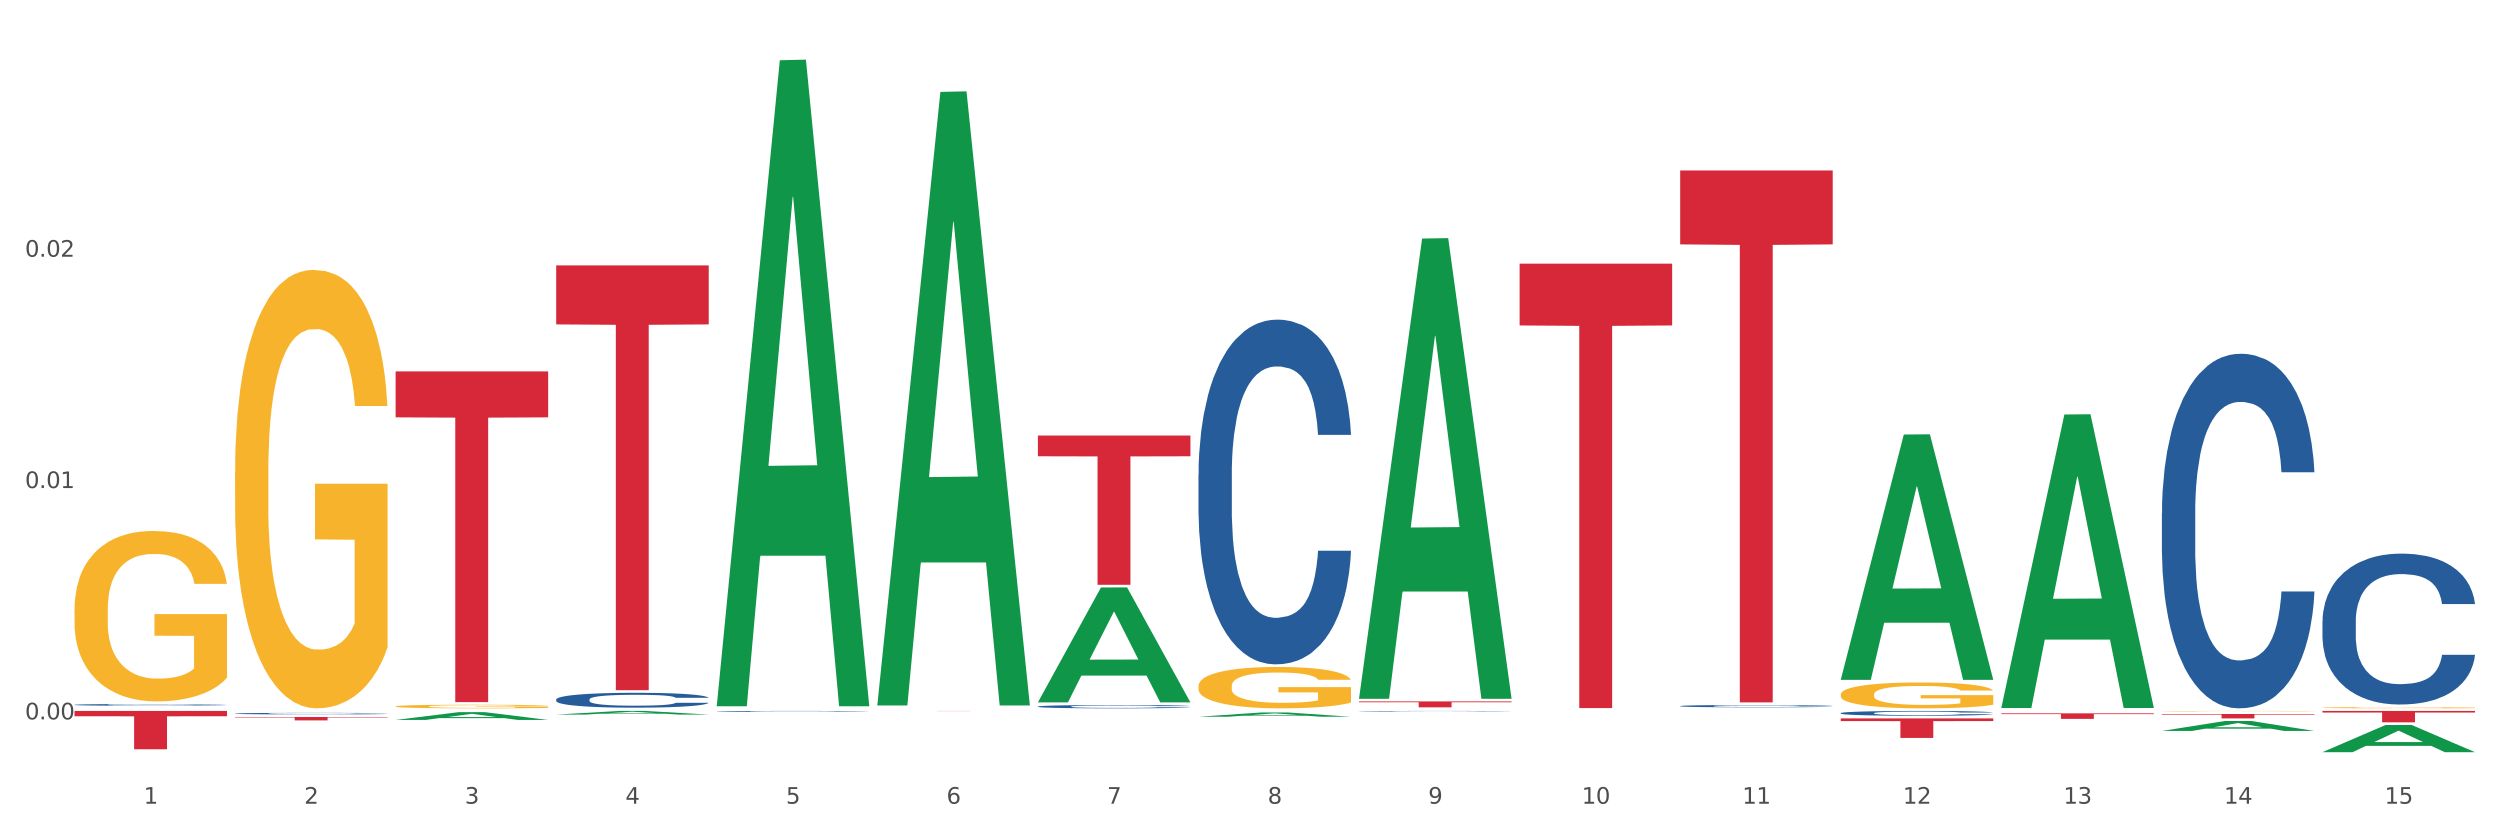 <?xml version="1.0" encoding="utf-8" standalone="no"?>
<!DOCTYPE svg PUBLIC "-//W3C//DTD SVG 1.1//EN"
  "http://www.w3.org/Graphics/SVG/1.1/DTD/svg11.dtd">
<svg xmlns:xlink="http://www.w3.org/1999/xlink" width="1080pt" height="360pt" viewBox="0 0 1080 360" xmlns="http://www.w3.org/2000/svg" version="1.1">
 <rect x="0" y="0" width="1080" height="360" fill="#333333" stroke="none"/>
 <defs>
  <style type="text/css">*{stroke-linejoin: round; stroke-linecap: butt}</style>
 </defs>
 <g id="figure_1">
  <g id="patch_1">
   <path d="M 0 360 
L 1080 360 
L 1080 0 
L 0 0 
z
" style="fill: #ffffff; stroke: #ffffff; stroke-linejoin: miter"/>
  </g>
  <g id="axes_1">
   <g id="matplotlib.axis_1">
    <g id="xtick_1">
     <g id="text_1">
      <!-- 1 -->
      <g style="fill: #4d4d4d" transform="translate(62.07 347.204) scale(0.096 -0.096)">
       <defs>
        <path id="DejaVuSans-31" d="M 794 531 
L 1825 531 
L 1825 4091 
L 703 3866 
L 703 4441 
L 1819 4666 
L 2450 4666 
L 2450 531 
L 3481 531 
L 3481 0 
L 794 0 
L 794 531 
z
" transform="scale(0.016)"/>
       </defs>
       <use xlink:href="#DejaVuSans-31"/>
      </g>
     </g>
    </g>
    <g id="xtick_2">
     <g id="text_2">
      <!-- 2 -->
      <g style="fill: #4d4d4d" transform="translate(131.436 347.204) scale(0.096 -0.096)">
       <defs>
        <path id="DejaVuSans-32" d="M 1228 531 
L 3431 531 
L 3431 0 
L 469 0 
L 469 531 
Q 828 903 1448 1529 
Q 2069 2156 2228 2338 
Q 2531 2678 2651 2914 
Q 2772 3150 2772 3378 
Q 2772 3750 2511 3984 
Q 2250 4219 1831 4219 
Q 1534 4219 1204 4116 
Q 875 4013 500 3803 
L 500 4441 
Q 881 4594 1212 4672 
Q 1544 4750 1819 4750 
Q 2544 4750 2975 4387 
Q 3406 4025 3406 3419 
Q 3406 3131 3298 2873 
Q 3191 2616 2906 2266 
Q 2828 2175 2409 1742 
Q 1991 1309 1228 531 
z
" transform="scale(0.016)"/>
       </defs>
       <use xlink:href="#DejaVuSans-32"/>
      </g>
     </g>
    </g>
    <g id="xtick_3">
     <g id="text_3">
      <!-- 3 -->
      <g style="fill: #4d4d4d" transform="translate(200.802 347.204) scale(0.096 -0.096)">
       <defs>
        <path id="DejaVuSans-33" d="M 2597 2516 
Q 3050 2419 3304 2112 
Q 3559 1806 3559 1356 
Q 3559 666 3084 287 
Q 2609 -91 1734 -91 
Q 1441 -91 1130 -33 
Q 819 25 488 141 
L 488 750 
Q 750 597 1062 519 
Q 1375 441 1716 441 
Q 2309 441 2620 675 
Q 2931 909 2931 1356 
Q 2931 1769 2642 2001 
Q 2353 2234 1838 2234 
L 1294 2234 
L 1294 2753 
L 1863 2753 
Q 2328 2753 2575 2939 
Q 2822 3125 2822 3475 
Q 2822 3834 2567 4026 
Q 2313 4219 1838 4219 
Q 1578 4219 1281 4162 
Q 984 4106 628 3988 
L 628 4550 
Q 988 4650 1302 4700 
Q 1616 4750 1894 4750 
Q 2613 4750 3031 4423 
Q 3450 4097 3450 3541 
Q 3450 3153 3228 2886 
Q 3006 2619 2597 2516 
z
" transform="scale(0.016)"/>
       </defs>
       <use xlink:href="#DejaVuSans-33"/>
      </g>
     </g>
    </g>
    <g id="xtick_4">
     <g id="text_4">
      <!-- 4 -->
      <g style="fill: #4d4d4d" transform="translate(270.169 347.204) scale(0.096 -0.096)">
       <defs>
        <path id="DejaVuSans-34" d="M 2419 4116 
L 825 1625 
L 2419 1625 
L 2419 4116 
z
M 2253 4666 
L 3047 4666 
L 3047 1625 
L 3713 1625 
L 3713 1100 
L 3047 1100 
L 3047 0 
L 2419 0 
L 2419 1100 
L 313 1100 
L 313 1709 
L 2253 4666 
z
" transform="scale(0.016)"/>
       </defs>
       <use xlink:href="#DejaVuSans-34"/>
      </g>
     </g>
    </g>
    <g id="xtick_5">
     <g id="text_5">
      <!-- 5 -->
      <g style="fill: #4d4d4d" transform="translate(339.535 347.204) scale(0.096 -0.096)">
       <defs>
        <path id="DejaVuSans-35" d="M 691 4666 
L 3169 4666 
L 3169 4134 
L 1269 4134 
L 1269 2991 
Q 1406 3038 1543 3061 
Q 1681 3084 1819 3084 
Q 2600 3084 3056 2656 
Q 3513 2228 3513 1497 
Q 3513 744 3044 326 
Q 2575 -91 1722 -91 
Q 1428 -91 1123 -41 
Q 819 9 494 109 
L 494 744 
Q 775 591 1075 516 
Q 1375 441 1709 441 
Q 2250 441 2565 725 
Q 2881 1009 2881 1497 
Q 2881 1984 2565 2268 
Q 2250 2553 1709 2553 
Q 1456 2553 1204 2497 
Q 953 2441 691 2322 
L 691 4666 
z
" transform="scale(0.016)"/>
       </defs>
       <use xlink:href="#DejaVuSans-35"/>
      </g>
     </g>
    </g>
    <g id="xtick_6">
     <g id="text_6">
      <!-- 6 -->
      <g style="fill: #4d4d4d" transform="translate(408.901 347.204) scale(0.096 -0.096)">
       <defs>
        <path id="DejaVuSans-36" d="M 2113 2584 
Q 1688 2584 1439 2293 
Q 1191 2003 1191 1497 
Q 1191 994 1439 701 
Q 1688 409 2113 409 
Q 2538 409 2786 701 
Q 3034 994 3034 1497 
Q 3034 2003 2786 2293 
Q 2538 2584 2113 2584 
z
M 3366 4563 
L 3366 3988 
Q 3128 4100 2886 4159 
Q 2644 4219 2406 4219 
Q 1781 4219 1451 3797 
Q 1122 3375 1075 2522 
Q 1259 2794 1537 2939 
Q 1816 3084 2150 3084 
Q 2853 3084 3261 2657 
Q 3669 2231 3669 1497 
Q 3669 778 3244 343 
Q 2819 -91 2113 -91 
Q 1303 -91 875 529 
Q 447 1150 447 2328 
Q 447 3434 972 4092 
Q 1497 4750 2381 4750 
Q 2619 4750 2861 4703 
Q 3103 4656 3366 4563 
z
" transform="scale(0.016)"/>
       </defs>
       <use xlink:href="#DejaVuSans-36"/>
      </g>
     </g>
    </g>
    <g id="xtick_7">
     <g id="text_7">
      <!-- 7 -->
      <g style="fill: #4d4d4d" transform="translate(478.267 347.204) scale(0.096 -0.096)">
       <defs>
        <path id="DejaVuSans-37" d="M 525 4666 
L 3525 4666 
L 3525 4397 
L 1831 0 
L 1172 0 
L 2766 4134 
L 525 4134 
L 525 4666 
z
" transform="scale(0.016)"/>
       </defs>
       <use xlink:href="#DejaVuSans-37"/>
      </g>
     </g>
    </g>
    <g id="xtick_8">
     <g id="text_8">
      <!-- 8 -->
      <g style="fill: #4d4d4d" transform="translate(547.634 347.204) scale(0.096 -0.096)">
       <defs>
        <path id="DejaVuSans-38" d="M 2034 2216 
Q 1584 2216 1326 1975 
Q 1069 1734 1069 1313 
Q 1069 891 1326 650 
Q 1584 409 2034 409 
Q 2484 409 2743 651 
Q 3003 894 3003 1313 
Q 3003 1734 2745 1975 
Q 2488 2216 2034 2216 
z
M 1403 2484 
Q 997 2584 770 2862 
Q 544 3141 544 3541 
Q 544 4100 942 4425 
Q 1341 4750 2034 4750 
Q 2731 4750 3128 4425 
Q 3525 4100 3525 3541 
Q 3525 3141 3298 2862 
Q 3072 2584 2669 2484 
Q 3125 2378 3379 2068 
Q 3634 1759 3634 1313 
Q 3634 634 3220 271 
Q 2806 -91 2034 -91 
Q 1263 -91 848 271 
Q 434 634 434 1313 
Q 434 1759 690 2068 
Q 947 2378 1403 2484 
z
M 1172 3481 
Q 1172 3119 1398 2916 
Q 1625 2713 2034 2713 
Q 2441 2713 2670 2916 
Q 2900 3119 2900 3481 
Q 2900 3844 2670 4047 
Q 2441 4250 2034 4250 
Q 1625 4250 1398 4047 
Q 1172 3844 1172 3481 
z
" transform="scale(0.016)"/>
       </defs>
       <use xlink:href="#DejaVuSans-38"/>
      </g>
     </g>
    </g>
    <g id="xtick_9">
     <g id="text_9">
      <!-- 9 -->
      <g style="fill: #4d4d4d" transform="translate(617 347.204) scale(0.096 -0.096)">
       <defs>
        <path id="DejaVuSans-39" d="M 703 97 
L 703 672 
Q 941 559 1184 500 
Q 1428 441 1663 441 
Q 2288 441 2617 861 
Q 2947 1281 2994 2138 
Q 2813 1869 2534 1725 
Q 2256 1581 1919 1581 
Q 1219 1581 811 2004 
Q 403 2428 403 3163 
Q 403 3881 828 4315 
Q 1253 4750 1959 4750 
Q 2769 4750 3195 4129 
Q 3622 3509 3622 2328 
Q 3622 1225 3098 567 
Q 2575 -91 1691 -91 
Q 1453 -91 1209 -44 
Q 966 3 703 97 
z
M 1959 2075 
Q 2384 2075 2632 2365 
Q 2881 2656 2881 3163 
Q 2881 3666 2632 3958 
Q 2384 4250 1959 4250 
Q 1534 4250 1286 3958 
Q 1038 3666 1038 3163 
Q 1038 2656 1286 2365 
Q 1534 2075 1959 2075 
z
" transform="scale(0.016)"/>
       </defs>
       <use xlink:href="#DejaVuSans-39"/>
      </g>
     </g>
    </g>
    <g id="xtick_10">
     <g id="text_10">
      <!-- 10 -->
      <g style="fill: #4d4d4d" transform="translate(683.312 347.204) scale(0.096 -0.096)">
       <defs>
        <path id="DejaVuSans-30" d="M 2034 4250 
Q 1547 4250 1301 3770 
Q 1056 3291 1056 2328 
Q 1056 1369 1301 889 
Q 1547 409 2034 409 
Q 2525 409 2770 889 
Q 3016 1369 3016 2328 
Q 3016 3291 2770 3770 
Q 2525 4250 2034 4250 
z
M 2034 4750 
Q 2819 4750 3233 4129 
Q 3647 3509 3647 2328 
Q 3647 1150 3233 529 
Q 2819 -91 2034 -91 
Q 1250 -91 836 529 
Q 422 1150 422 2328 
Q 422 3509 836 4129 
Q 1250 4750 2034 4750 
z
" transform="scale(0.016)"/>
       </defs>
       <use xlink:href="#DejaVuSans-31"/>
       <use xlink:href="#DejaVuSans-30" transform="translate(63.623 0)"/>
      </g>
     </g>
    </g>
    <g id="xtick_11">
     <g id="text_11">
      <!-- 11 -->
      <g style="fill: #4d4d4d" transform="translate(752.678 347.204) scale(0.096 -0.096)">
       <use xlink:href="#DejaVuSans-31"/>
       <use xlink:href="#DejaVuSans-31" transform="translate(63.623 0)"/>
      </g>
     </g>
    </g>
    <g id="xtick_12">
     <g id="text_12">
      <!-- 12 -->
      <g style="fill: #4d4d4d" transform="translate(822.044 347.204) scale(0.096 -0.096)">
       <use xlink:href="#DejaVuSans-31"/>
       <use xlink:href="#DejaVuSans-32" transform="translate(63.623 0)"/>
      </g>
     </g>
    </g>
    <g id="xtick_13">
     <g id="text_13">
      <!-- 13 -->
      <g style="fill: #4d4d4d" transform="translate(891.411 347.204) scale(0.096 -0.096)">
       <use xlink:href="#DejaVuSans-31"/>
       <use xlink:href="#DejaVuSans-33" transform="translate(63.623 0)"/>
      </g>
     </g>
    </g>
    <g id="xtick_14">
     <g id="text_14">
      <!-- 14 -->
      <g style="fill: #4d4d4d" transform="translate(960.777 347.204) scale(0.096 -0.096)">
       <use xlink:href="#DejaVuSans-31"/>
       <use xlink:href="#DejaVuSans-34" transform="translate(63.623 0)"/>
      </g>
     </g>
    </g>
    <g id="xtick_15">
     <g id="text_15">
      <!-- 15 -->
      <g style="fill: #4d4d4d" transform="translate(1030.143 347.204) scale(0.096 -0.096)">
       <use xlink:href="#DejaVuSans-31"/>
       <use xlink:href="#DejaVuSans-35" transform="translate(63.623 0)"/>
      </g>
     </g>
    </g>
    <g id="xtick_16"/>
    <g id="xtick_17"/>
    <g id="xtick_18"/>
    <g id="xtick_19"/>
    <g id="xtick_20"/>
    <g id="xtick_21"/>
    <g id="xtick_22"/>
    <g id="xtick_23"/>
    <g id="xtick_24"/>
    <g id="xtick_25"/>
    <g id="xtick_26"/>
    <g id="xtick_27"/>
    <g id="xtick_28"/>
    <g id="xtick_29"/>
   </g>
   <g id="matplotlib.axis_2">
    <g id="ytick_1">
     <g id="text_16">
      <!-- 0.00 -->
      <g style="fill: #4d4d4d" transform="translate(10.8 310.777) scale(0.096 -0.096)">
       <defs>
        <path id="DejaVuSans-2e" d="M 684 794 
L 1344 794 
L 1344 0 
L 684 0 
L 684 794 
z
" transform="scale(0.016)"/>
       </defs>
       <use xlink:href="#DejaVuSans-30"/>
       <use xlink:href="#DejaVuSans-2e" transform="translate(63.623 0)"/>
       <use xlink:href="#DejaVuSans-30" transform="translate(95.41 0)"/>
       <use xlink:href="#DejaVuSans-30" transform="translate(159.033 0)"/>
      </g>
     </g>
    </g>
    <g id="ytick_2">
     <g id="text_17">
      <!-- 0.01 -->
      <g style="fill: #4d4d4d" transform="translate(10.8 210.839) scale(0.096 -0.096)">
       <use xlink:href="#DejaVuSans-30"/>
       <use xlink:href="#DejaVuSans-2e" transform="translate(63.623 0)"/>
       <use xlink:href="#DejaVuSans-30" transform="translate(95.41 0)"/>
       <use xlink:href="#DejaVuSans-31" transform="translate(159.033 0)"/>
      </g>
     </g>
    </g>
    <g id="ytick_3">
     <g id="text_18">
      <!-- 0.02 -->
      <g style="fill: #4d4d4d" transform="translate(10.8 110.9) scale(0.096 -0.096)">
       <use xlink:href="#DejaVuSans-30"/>
       <use xlink:href="#DejaVuSans-2e" transform="translate(63.623 0)"/>
       <use xlink:href="#DejaVuSans-30" transform="translate(95.41 0)"/>
       <use xlink:href="#DejaVuSans-32" transform="translate(159.033 0)"/>
      </g>
     </g>
    </g>
    <g id="ytick_4"/>
    <g id="ytick_5"/>
    <g id="ytick_6"/>
   </g>
   <g id="PolyCollection_1">
    <path d="M 170.907 311.011 
L 170.975 311.008 
L 198.15 307.652 
L 209.427 307.649 
L 236.805 311.018 
L 223.762 311.018 
L 217.851 310.233 
L 189.794 310.233 
L 189.59 310.246 
L 183.883 311.018 
L 170.907 311.018 
L 170.907 311.011 
L 193.326 309.765 
L 214.319 309.762 
L 203.924 308.367 
L 203.788 308.361 
L 203.653 308.37 
L 193.258 309.762 
L 193.326 309.765 
L 170.907 311.011 
z
" clip-path="url(#p9a171e9640)" style="fill: #109648"/>
    <path d="M 101.541 309.753 
L 167.439 309.753 
L 167.439 309.957 
L 141.517 309.958 
L 141.517 311.221 
L 127.307 311.221 
L 127.307 309.958 
L 101.541 309.957 
L 101.541 309.754 
L 101.541 309.753 
z
" clip-path="url(#p9a171e9640)" style="fill: #d62839"/>
    <path d="M 170.907 160.436 
L 236.805 160.436 
L 236.805 180.292 
L 210.883 180.426 
L 210.883 303.32 
L 196.673 303.32 
L 196.673 180.426 
L 170.907 180.292 
L 170.907 160.57 
L 170.907 160.436 
z
" clip-path="url(#p9a171e9640)" style="fill: #d62839"/>
    <path d="M 240.274 114.641 
L 306.172 114.641 
L 306.172 140.144 
L 280.25 140.317 
L 280.25 298.162 
L 266.039 298.162 
L 266.039 140.317 
L 240.274 140.144 
L 240.274 114.813 
L 240.274 114.641 
z
" clip-path="url(#p9a171e9640)" style="fill: #d62839"/>
    <path d="M 448.372 188.151 
L 514.27 188.151 
L 514.27 197.11 
L 488.348 197.171 
L 488.348 252.621 
L 474.138 252.621 
L 474.138 197.171 
L 448.372 197.11 
L 448.372 188.212 
L 448.372 188.151 
z
" clip-path="url(#p9a171e9640)" style="fill: #d62839"/>
    <path d="M 587.105 303.01 
L 653.003 303.01 
L 653.003 303.367 
L 627.081 303.369 
L 627.081 305.577 
L 612.871 305.577 
L 612.871 303.369 
L 587.105 303.367 
L 587.105 303.013 
L 587.105 303.01 
z
" clip-path="url(#p9a171e9640)" style="fill: #d62839"/>
    <path d="M 32.175 263.406 
L 32.253 263.339 
L 32.253 260.918 
L 32.408 258.834 
L 33.186 253.79 
L 34.353 249.621 
L 35.209 247.402 
L 36.065 245.587 
L 37.076 243.771 
L 38.321 241.888 
L 40.578 239.131 
L 41.978 237.719 
L 43.69 236.24 
L 46.802 234.088 
L 49.058 232.877 
L 51.392 231.869 
L 55.204 230.658 
L 57.694 230.12 
L 60.339 229.717 
L 63.529 229.448 
L 65.941 229.381 
L 71.231 229.582 
L 75.744 230.188 
L 77.922 230.658 
L 80.723 231.465 
L 82.201 232.003 
L 84.613 233.079 
L 87.103 234.491 
L 88.815 235.702 
L 91.382 237.988 
L 93.327 240.274 
L 95.116 243.098 
L 96.05 245.049 
L 96.75 246.864 
L 97.373 248.949 
L 97.995 252.244 
L 83.991 252.244 
L 83.446 249.89 
L 82.59 247.671 
L 81.346 245.519 
L 80.256 244.174 
L 78.389 242.493 
L 76.677 241.417 
L 74.888 240.61 
L 72.71 239.938 
L 70.998 239.602 
L 68.586 239.333 
L 63.84 239.4 
L 60.65 239.938 
L 58.472 240.61 
L 57.071 241.216 
L 55.827 241.888 
L 54.426 242.83 
L 52.792 244.242 
L 51.625 245.519 
L 50.458 247.133 
L 49.525 248.747 
L 48.669 250.63 
L 47.969 252.647 
L 47.424 254.732 
L 46.957 257.287 
L 46.568 261.523 
L 46.568 270.736 
L 46.724 272.82 
L 47.113 275.577 
L 47.58 277.662 
L 48.358 280.15 
L 49.058 281.831 
L 50.381 284.252 
L 51.859 286.269 
L 53.026 287.547 
L 54.193 288.623 
L 56.216 290.102 
L 58.472 291.313 
L 60.417 292.052 
L 63.062 292.725 
L 64.852 292.994 
L 66.408 293.128 
L 70.22 293.128 
L 72.943 292.926 
L 75.977 292.456 
L 78.311 291.851 
L 80.256 291.111 
L 82.435 289.9 
L 83.835 288.757 
L 83.835 274.703 
L 66.719 274.636 
L 66.719 265.289 
L 98.073 265.289 
L 98.073 292.725 
L 96.75 294.137 
L 95.272 295.414 
L 93.716 296.558 
L 91.382 297.97 
L 88.581 299.315 
L 86.091 300.256 
L 83.446 301.063 
L 80.334 301.803 
L 76.288 302.475 
L 73.799 302.744 
L 70.687 302.946 
L 67.03 303.013 
L 63.84 302.879 
L 60.728 302.542 
L 57.461 301.937 
L 54.271 301.063 
L 51.859 300.189 
L 49.447 299.113 
L 46.879 297.701 
L 44.857 296.356 
L 43.301 295.145 
L 41.589 293.599 
L 39.722 291.582 
L 38.321 289.766 
L 37.076 287.883 
L 35.754 285.462 
L 34.82 283.378 
L 33.887 280.755 
L 33.342 278.805 
L 32.72 275.779 
L 32.253 271.543 
L 32.175 263.406 
z
" clip-path="url(#p9a171e9640)" style="fill: #f7b32b"/>
    <path d="M 1003.302 268.454 
L 1003.38 268.395 
L 1003.38 266.727 
L 1003.614 264.465 
L 1004.47 260.297 
L 1005.561 257.142 
L 1007.43 253.451 
L 1008.443 251.903 
L 1009.767 250.176 
L 1012.494 247.378 
L 1015.609 244.996 
L 1017.79 243.686 
L 1019.426 242.853 
L 1023.087 241.364 
L 1025.19 240.71 
L 1027.371 240.174 
L 1029.241 239.816 
L 1032.356 239.4 
L 1034.849 239.221 
L 1037.731 239.162 
L 1040.146 239.221 
L 1043.339 239.459 
L 1048.013 240.174 
L 1049.805 240.59 
L 1052.219 241.305 
L 1054.712 242.257 
L 1056.737 243.21 
L 1059.074 244.579 
L 1061.489 246.366 
L 1063.825 248.628 
L 1065.461 250.712 
L 1066.785 252.915 
L 1067.954 255.594 
L 1068.811 258.511 
L 1069.2 260.952 
L 1054.945 260.952 
L 1054.556 258.749 
L 1053.777 256.368 
L 1052.998 254.76 
L 1052.141 253.451 
L 1050.817 251.962 
L 1049.649 251.01 
L 1047.701 249.878 
L 1045.91 249.164 
L 1044.43 248.747 
L 1042.638 248.39 
L 1038.822 248.033 
L 1036.095 248.033 
L 1034.382 248.152 
L 1032.278 248.449 
L 1030.487 248.866 
L 1028.384 249.581 
L 1026.748 250.355 
L 1025.112 251.367 
L 1024.178 252.081 
L 1022.775 253.391 
L 1021.841 254.463 
L 1020.594 256.308 
L 1019.893 257.618 
L 1018.647 261.012 
L 1018.102 263.512 
L 1017.868 265.239 
L 1017.712 267.144 
L 1017.712 276.432 
L 1018.18 280.6 
L 1018.569 282.386 
L 1019.192 284.41 
L 1020.361 287.03 
L 1022.074 289.59 
L 1023.866 291.436 
L 1025.346 292.567 
L 1026.748 293.4 
L 1028.15 294.055 
L 1029.864 294.651 
L 1031.266 295.008 
L 1033.369 295.365 
L 1035.862 295.544 
L 1037.809 295.544 
L 1041.781 295.246 
L 1043.573 294.948 
L 1045.287 294.532 
L 1047.156 293.877 
L 1048.636 293.162 
L 1049.493 292.626 
L 1050.895 291.495 
L 1051.986 290.304 
L 1052.92 288.935 
L 1053.543 287.744 
L 1054.244 285.958 
L 1054.79 283.934 
L 1054.945 282.862 
L 1069.2 282.862 
L 1068.888 285.006 
L 1068.343 287.089 
L 1067.253 289.888 
L 1066.396 291.495 
L 1065.072 293.46 
L 1063.67 295.127 
L 1061.722 296.973 
L 1059.931 298.342 
L 1058.061 299.533 
L 1056.036 300.604 
L 1052.375 302.093 
L 1051.051 302.51 
L 1048.247 303.224 
L 1046.066 303.641 
L 1042.872 304.058 
L 1039.6 304.296 
L 1036.173 304.355 
L 1033.135 304.236 
L 1029.786 303.879 
L 1027.683 303.522 
L 1025.346 302.986 
L 1022.62 302.152 
L 1020.049 301.14 
L 1017.634 299.949 
L 1015.376 298.58 
L 1013.272 297.032 
L 1010.546 294.472 
L 1008.521 291.971 
L 1007.041 289.649 
L 1006.028 287.685 
L 1005.016 285.184 
L 1004.47 283.458 
L 1003.614 279.29 
L 1003.302 275.42 
L 1003.302 268.454 
z
" clip-path="url(#p9a171e9640)" style="fill: #255c99"/>
    <path d="M 933.936 221.649 
L 934.014 221.509 
L 934.014 217.592 
L 934.247 212.276 
L 935.104 202.483 
L 936.195 195.069 
L 938.064 186.396 
L 939.077 182.759 
L 940.401 178.702 
L 943.127 172.127 
L 946.243 166.531 
L 948.424 163.453 
L 950.06 161.495 
L 953.721 157.998 
L 955.824 156.459 
L 958.005 155.2 
L 959.874 154.36 
L 962.99 153.381 
L 965.483 152.961 
L 968.365 152.822 
L 970.779 152.961 
L 973.973 153.521 
L 978.647 155.2 
L 980.438 156.179 
L 982.853 157.858 
L 985.346 160.096 
L 987.371 162.334 
L 989.708 165.552 
L 992.122 169.749 
L 994.459 175.064 
L 996.095 179.961 
L 997.419 185.137 
L 998.587 191.432 
L 999.444 198.287 
L 999.834 204.022 
L 985.579 204.022 
L 985.19 198.846 
L 984.411 193.251 
L 983.632 189.473 
L 982.775 186.396 
L 981.451 182.898 
L 980.283 180.66 
L 978.335 178.002 
L 976.544 176.324 
L 975.064 175.344 
L 973.272 174.505 
L 969.455 173.666 
L 966.729 173.666 
L 965.015 173.945 
L 962.912 174.645 
L 961.121 175.624 
L 959.018 177.303 
L 957.382 179.121 
L 955.746 181.5 
L 954.811 183.178 
L 953.409 186.256 
L 952.475 188.774 
L 951.228 193.111 
L 950.527 196.188 
L 949.281 204.162 
L 948.736 210.038 
L 948.502 214.095 
L 948.346 218.571 
L 948.346 240.394 
L 948.814 250.187 
L 949.203 254.384 
L 949.826 259.14 
L 950.995 265.295 
L 952.708 271.311 
L 954.5 275.647 
L 955.98 278.305 
L 957.382 280.264 
L 958.784 281.803 
L 960.498 283.202 
L 961.9 284.041 
L 964.003 284.88 
L 966.495 285.3 
L 968.443 285.3 
L 972.415 284.601 
L 974.207 283.901 
L 975.92 282.922 
L 977.79 281.383 
L 979.27 279.704 
L 980.127 278.445 
L 981.529 275.787 
L 982.619 272.99 
L 983.554 269.772 
L 984.177 266.974 
L 984.878 262.777 
L 985.423 258.021 
L 985.579 255.503 
L 999.834 255.503 
L 999.522 260.539 
L 998.977 265.435 
L 997.886 272.01 
L 997.03 275.787 
L 995.705 280.404 
L 994.303 284.321 
L 992.356 288.658 
L 990.564 291.875 
L 988.695 294.673 
L 986.67 297.191 
L 983.009 300.688 
L 981.685 301.668 
L 978.88 303.346 
L 976.699 304.326 
L 973.506 305.305 
L 970.234 305.864 
L 966.807 306.004 
L 963.769 305.724 
L 960.42 304.885 
L 958.317 304.046 
L 955.98 302.787 
L 953.253 300.828 
L 950.683 298.45 
L 948.268 295.652 
L 946.009 292.435 
L 943.906 288.797 
L 941.18 282.782 
L 939.155 276.907 
L 937.675 271.451 
L 936.662 266.834 
L 935.65 260.959 
L 935.104 256.902 
L 934.247 247.109 
L 933.936 238.016 
L 933.936 221.649 
z
" clip-path="url(#p9a171e9640)" style="fill: #255c99"/>
    <path d="M 795.203 308.064 
L 795.281 308.062 
L 795.281 308.009 
L 795.515 307.937 
L 796.372 307.804 
L 797.462 307.703 
L 799.332 307.586 
L 800.344 307.536 
L 801.669 307.481 
L 804.395 307.392 
L 807.511 307.316 
L 809.692 307.274 
L 811.327 307.247 
L 814.988 307.2 
L 817.092 307.179 
L 819.273 307.162 
L 821.142 307.151 
L 824.258 307.137 
L 826.75 307.132 
L 829.632 307.13 
L 832.047 307.132 
L 835.241 307.139 
L 839.914 307.162 
L 841.706 307.175 
L 844.121 307.198 
L 846.613 307.228 
L 848.638 307.259 
L 850.975 307.303 
L 853.39 307.36 
L 855.727 307.432 
L 857.362 307.498 
L 858.687 307.569 
L 859.855 307.654 
L 860.712 307.747 
L 861.101 307.825 
L 846.847 307.825 
L 846.457 307.755 
L 845.678 307.679 
L 844.899 307.627 
L 844.043 307.586 
L 842.718 307.538 
L 841.55 307.508 
L 839.603 307.472 
L 837.811 307.449 
L 836.331 307.436 
L 834.54 307.424 
L 830.723 307.413 
L 827.997 307.413 
L 826.283 307.417 
L 824.18 307.426 
L 822.388 307.439 
L 820.285 307.462 
L 818.649 307.487 
L 817.014 307.519 
L 816.079 307.542 
L 814.677 307.584 
L 813.742 307.618 
L 812.496 307.677 
L 811.795 307.719 
L 810.548 307.827 
L 810.003 307.907 
L 809.77 307.962 
L 809.614 308.023 
L 809.614 308.319 
L 810.081 308.452 
L 810.471 308.509 
L 811.094 308.574 
L 812.262 308.657 
L 813.976 308.739 
L 815.767 308.798 
L 817.247 308.834 
L 818.649 308.86 
L 820.051 308.881 
L 821.765 308.9 
L 823.167 308.912 
L 825.27 308.923 
L 827.763 308.929 
L 829.71 308.929 
L 833.683 308.919 
L 835.474 308.91 
L 837.188 308.896 
L 839.057 308.876 
L 840.537 308.853 
L 841.394 308.836 
L 842.796 308.8 
L 843.887 308.762 
L 844.822 308.718 
L 845.445 308.68 
L 846.146 308.623 
L 846.691 308.558 
L 846.847 308.524 
L 861.101 308.524 
L 860.79 308.593 
L 860.245 308.659 
L 859.154 308.748 
L 858.297 308.8 
L 856.973 308.862 
L 855.571 308.915 
L 853.624 308.974 
L 851.832 309.018 
L 849.963 309.056 
L 847.937 309.09 
L 844.276 309.138 
L 842.952 309.151 
L 840.148 309.174 
L 837.967 309.187 
L 834.773 309.2 
L 831.502 309.208 
L 828.074 309.21 
L 825.037 309.206 
L 821.687 309.195 
L 819.584 309.183 
L 817.247 309.166 
L 814.521 309.14 
L 811.951 309.107 
L 809.536 309.069 
L 807.277 309.026 
L 805.174 308.976 
L 802.448 308.895 
L 800.422 308.815 
L 798.942 308.741 
L 797.93 308.678 
L 796.917 308.598 
L 796.372 308.543 
L 795.515 308.41 
L 795.203 308.287 
L 795.203 308.064 
z
" clip-path="url(#p9a171e9640)" style="fill: #255c99"/>
    <path d="M 725.837 305.01 
L 725.915 305.009 
L 725.915 304.983 
L 726.149 304.948 
L 727.006 304.883 
L 728.096 304.834 
L 729.966 304.776 
L 730.978 304.752 
L 732.302 304.725 
L 735.029 304.681 
L 738.144 304.644 
L 740.325 304.624 
L 741.961 304.611 
L 745.622 304.588 
L 747.725 304.577 
L 749.906 304.569 
L 751.776 304.563 
L 754.891 304.557 
L 757.384 304.554 
L 760.266 304.553 
L 762.681 304.554 
L 765.874 304.558 
L 770.548 304.569 
L 772.34 304.575 
L 774.754 304.587 
L 777.247 304.601 
L 779.272 304.616 
L 781.609 304.638 
L 784.024 304.666 
L 786.36 304.701 
L 787.996 304.733 
L 789.32 304.768 
L 790.489 304.809 
L 791.346 304.855 
L 791.735 304.893 
L 777.481 304.893 
L 777.091 304.859 
L 776.312 304.822 
L 775.533 304.796 
L 774.676 304.776 
L 773.352 304.753 
L 772.184 304.738 
L 770.237 304.72 
L 768.445 304.709 
L 766.965 304.703 
L 765.173 304.697 
L 761.357 304.692 
L 758.63 304.692 
L 756.917 304.693 
L 754.814 304.698 
L 753.022 304.705 
L 750.919 304.716 
L 749.283 304.728 
L 747.647 304.744 
L 746.713 304.755 
L 745.311 304.775 
L 744.376 304.792 
L 743.13 304.821 
L 742.429 304.841 
L 741.182 304.894 
L 740.637 304.933 
L 740.403 304.96 
L 740.248 304.99 
L 740.248 305.134 
L 740.715 305.199 
L 741.104 305.227 
L 741.727 305.259 
L 742.896 305.3 
L 744.61 305.34 
L 746.401 305.368 
L 747.881 305.386 
L 749.283 305.399 
L 750.685 305.409 
L 752.399 305.419 
L 753.801 305.424 
L 755.904 305.43 
L 758.397 305.432 
L 760.344 305.432 
L 764.317 305.428 
L 766.108 305.423 
L 767.822 305.417 
L 769.691 305.406 
L 771.171 305.395 
L 772.028 305.387 
L 773.43 305.369 
L 774.521 305.351 
L 775.455 305.329 
L 776.079 305.311 
L 776.78 305.283 
L 777.325 305.251 
L 777.481 305.235 
L 791.735 305.235 
L 791.424 305.268 
L 790.878 305.301 
L 789.788 305.344 
L 788.931 305.369 
L 787.607 305.4 
L 786.205 305.426 
L 784.257 305.455 
L 782.466 305.476 
L 780.596 305.495 
L 778.571 305.511 
L 774.91 305.535 
L 773.586 305.541 
L 770.782 305.552 
L 768.601 305.559 
L 765.407 305.565 
L 762.136 305.569 
L 758.708 305.57 
L 755.67 305.568 
L 752.321 305.562 
L 750.218 305.557 
L 747.881 305.549 
L 745.155 305.536 
L 742.584 305.52 
L 740.17 305.501 
L 737.911 305.48 
L 735.808 305.456 
L 733.081 305.416 
L 731.056 305.377 
L 729.576 305.341 
L 728.563 305.31 
L 727.551 305.271 
L 727.006 305.244 
L 726.149 305.179 
L 725.837 305.119 
L 725.837 305.01 
z
" clip-path="url(#p9a171e9640)" style="fill: #255c99"/>
    <path d="M 587.105 307.245 
L 587.183 307.245 
L 587.183 307.238 
L 587.416 307.23 
L 588.273 307.213 
L 589.364 307.201 
L 591.233 307.186 
L 592.246 307.18 
L 593.57 307.173 
L 596.296 307.162 
L 599.412 307.153 
L 601.593 307.148 
L 603.229 307.144 
L 606.89 307.138 
L 608.993 307.136 
L 611.174 307.134 
L 613.043 307.132 
L 616.159 307.131 
L 618.652 307.13 
L 621.534 307.13 
L 623.948 307.13 
L 627.142 307.131 
L 631.816 307.134 
L 633.607 307.135 
L 636.022 307.138 
L 638.514 307.142 
L 640.54 307.146 
L 642.877 307.151 
L 645.291 307.158 
L 647.628 307.167 
L 649.264 307.175 
L 650.588 307.184 
L 651.756 307.195 
L 652.613 307.206 
L 653.003 307.216 
L 638.748 307.216 
L 638.359 307.207 
L 637.58 307.198 
L 636.801 307.191 
L 635.944 307.186 
L 634.62 307.18 
L 633.451 307.176 
L 631.504 307.172 
L 629.713 307.169 
L 628.233 307.168 
L 626.441 307.166 
L 622.624 307.165 
L 619.898 307.165 
L 618.184 307.165 
L 616.081 307.166 
L 614.29 307.168 
L 612.186 307.171 
L 610.551 307.174 
L 608.915 307.178 
L 607.98 307.181 
L 606.578 307.186 
L 605.643 307.19 
L 604.397 307.197 
L 603.696 307.203 
L 602.45 307.216 
L 601.905 307.226 
L 601.671 307.233 
L 601.515 307.24 
L 601.515 307.277 
L 601.982 307.293 
L 602.372 307.3 
L 602.995 307.308 
L 604.163 307.319 
L 605.877 307.329 
L 607.669 307.336 
L 609.149 307.34 
L 610.551 307.344 
L 611.953 307.346 
L 613.666 307.349 
L 615.069 307.35 
L 617.172 307.351 
L 619.664 307.352 
L 621.612 307.352 
L 625.584 307.351 
L 627.376 307.35 
L 629.089 307.348 
L 630.959 307.346 
L 632.439 307.343 
L 633.296 307.341 
L 634.698 307.336 
L 635.788 307.331 
L 636.723 307.326 
L 637.346 307.321 
L 638.047 307.314 
L 638.592 307.306 
L 638.748 307.302 
L 653.003 307.302 
L 652.691 307.311 
L 652.146 307.319 
L 651.055 307.33 
L 650.199 307.336 
L 648.874 307.344 
L 647.472 307.351 
L 645.525 307.358 
L 643.733 307.363 
L 641.864 307.368 
L 639.839 307.372 
L 636.178 307.378 
L 634.853 307.38 
L 632.049 307.382 
L 629.868 307.384 
L 626.675 307.386 
L 623.403 307.387 
L 619.976 307.387 
L 616.938 307.386 
L 613.589 307.385 
L 611.485 307.384 
L 609.149 307.382 
L 606.422 307.378 
L 603.852 307.374 
L 601.437 307.37 
L 599.178 307.364 
L 597.075 307.358 
L 594.349 307.348 
L 592.324 307.338 
L 590.844 307.329 
L 589.831 307.321 
L 588.818 307.311 
L 588.273 307.304 
L 587.416 307.288 
L 587.105 307.273 
L 587.105 307.245 
z
" clip-path="url(#p9a171e9640)" style="fill: #255c99"/>
    <path d="M 517.739 204.993 
L 517.816 204.857 
L 517.816 201.049 
L 518.05 195.881 
L 518.907 186.36 
L 519.997 179.152 
L 521.867 170.719 
L 522.88 167.183 
L 524.204 163.239 
L 526.93 156.846 
L 530.046 151.406 
L 532.227 148.414 
L 533.863 146.51 
L 537.523 143.109 
L 539.627 141.613 
L 541.808 140.389 
L 543.677 139.573 
L 546.793 138.621 
L 549.285 138.213 
L 552.167 138.077 
L 554.582 138.213 
L 557.776 138.757 
L 562.449 140.389 
L 564.241 141.341 
L 566.656 142.973 
L 569.148 145.15 
L 571.173 147.326 
L 573.51 150.454 
L 575.925 154.534 
L 578.262 159.702 
L 579.898 164.463 
L 581.222 169.495 
L 582.39 175.615 
L 583.247 182.28 
L 583.636 187.856 
L 569.382 187.856 
L 568.992 182.824 
L 568.214 177.383 
L 567.435 173.711 
L 566.578 170.719 
L 565.254 167.319 
L 564.085 165.143 
L 562.138 162.559 
L 560.346 160.926 
L 558.866 159.974 
L 557.075 159.158 
L 553.258 158.342 
L 550.532 158.342 
L 548.818 158.614 
L 546.715 159.294 
L 544.923 160.246 
L 542.82 161.879 
L 541.184 163.647 
L 539.549 165.959 
L 538.614 167.591 
L 537.212 170.583 
L 536.277 173.031 
L 535.031 177.247 
L 534.33 180.24 
L 533.084 187.992 
L 532.538 193.704 
L 532.305 197.649 
L 532.149 202.001 
L 532.149 223.218 
L 532.616 232.739 
L 533.006 236.819 
L 533.629 241.443 
L 534.797 247.428 
L 536.511 253.276 
L 538.302 257.492 
L 539.782 260.076 
L 541.184 261.98 
L 542.587 263.476 
L 544.3 264.837 
L 545.702 265.653 
L 547.805 266.469 
L 550.298 266.877 
L 552.245 266.877 
L 556.218 266.197 
L 558.009 265.517 
L 559.723 264.565 
L 561.593 263.068 
L 563.073 261.436 
L 563.929 260.212 
L 565.331 257.628 
L 566.422 254.908 
L 567.357 251.78 
L 567.98 249.06 
L 568.681 244.979 
L 569.226 240.355 
L 569.382 237.907 
L 583.636 237.907 
L 583.325 242.803 
L 582.78 247.564 
L 581.689 253.956 
L 580.832 257.628 
L 579.508 262.116 
L 578.106 265.925 
L 576.159 270.141 
L 574.367 273.269 
L 572.498 275.989 
L 570.472 278.437 
L 566.811 281.838 
L 565.487 282.79 
L 562.683 284.422 
L 560.502 285.374 
L 557.308 286.326 
L 554.037 286.87 
L 550.61 287.006 
L 547.572 286.734 
L 544.222 285.918 
L 542.119 285.102 
L 539.782 283.878 
L 537.056 281.974 
L 534.486 279.661 
L 532.071 276.941 
L 529.812 273.813 
L 527.709 270.277 
L 524.983 264.429 
L 522.957 258.716 
L 521.477 253.412 
L 520.465 248.924 
L 519.452 243.211 
L 518.907 239.267 
L 518.05 229.746 
L 517.739 220.906 
L 517.739 204.993 
z
" clip-path="url(#p9a171e9640)" style="fill: #255c99"/>
    <path d="M 448.372 305.215 
L 448.45 305.214 
L 448.45 305.177 
L 448.684 305.128 
L 449.541 305.036 
L 450.631 304.967 
L 452.501 304.886 
L 453.513 304.852 
L 454.837 304.814 
L 457.564 304.752 
L 460.679 304.7 
L 462.861 304.671 
L 464.496 304.653 
L 468.157 304.62 
L 470.26 304.606 
L 472.441 304.594 
L 474.311 304.586 
L 477.427 304.577 
L 479.919 304.573 
L 482.801 304.572 
L 485.216 304.573 
L 488.41 304.578 
L 493.083 304.594 
L 494.875 304.603 
L 497.289 304.619 
L 499.782 304.64 
L 501.807 304.661 
L 504.144 304.691 
L 506.559 304.73 
L 508.896 304.78 
L 510.531 304.825 
L 511.856 304.874 
L 513.024 304.933 
L 513.881 304.997 
L 514.27 305.051 
L 500.016 305.051 
L 499.626 305.002 
L 498.847 304.95 
L 498.068 304.914 
L 497.212 304.886 
L 495.887 304.853 
L 494.719 304.832 
L 492.772 304.807 
L 490.98 304.791 
L 489.5 304.782 
L 487.709 304.774 
L 483.892 304.767 
L 481.165 304.767 
L 479.452 304.769 
L 477.349 304.776 
L 475.557 304.785 
L 473.454 304.801 
L 471.818 304.818 
L 470.183 304.84 
L 469.248 304.856 
L 467.846 304.884 
L 466.911 304.908 
L 465.665 304.948 
L 464.964 304.977 
L 463.717 305.052 
L 463.172 305.107 
L 462.938 305.145 
L 462.783 305.187 
L 462.783 305.391 
L 463.25 305.482 
L 463.639 305.521 
L 464.263 305.566 
L 465.431 305.624 
L 467.145 305.68 
L 468.936 305.72 
L 470.416 305.745 
L 471.818 305.764 
L 473.22 305.778 
L 474.934 305.791 
L 476.336 305.799 
L 478.439 305.807 
L 480.932 305.811 
L 482.879 305.811 
L 486.852 305.804 
L 488.643 305.798 
L 490.357 305.788 
L 492.226 305.774 
L 493.706 305.758 
L 494.563 305.747 
L 495.965 305.722 
L 497.056 305.695 
L 497.99 305.665 
L 498.614 305.639 
L 499.315 305.6 
L 499.86 305.555 
L 500.016 305.532 
L 514.27 305.532 
L 513.959 305.579 
L 513.413 305.625 
L 512.323 305.686 
L 511.466 305.722 
L 510.142 305.765 
L 508.74 305.801 
L 506.792 305.842 
L 505.001 305.872 
L 503.131 305.898 
L 501.106 305.922 
L 497.445 305.955 
L 496.121 305.964 
L 493.317 305.979 
L 491.136 305.989 
L 487.942 305.998 
L 484.671 306.003 
L 481.243 306.004 
L 478.206 306.002 
L 474.856 305.994 
L 472.753 305.986 
L 470.416 305.974 
L 467.69 305.956 
L 465.119 305.934 
L 462.705 305.907 
L 460.446 305.877 
L 458.343 305.843 
L 455.616 305.787 
L 453.591 305.732 
L 452.111 305.681 
L 451.099 305.638 
L 450.086 305.583 
L 449.541 305.545 
L 448.684 305.453 
L 448.372 305.368 
L 448.372 305.215 
z
" clip-path="url(#p9a171e9640)" style="fill: #255c99"/>
    <path d="M 309.64 307.313 
L 309.718 307.313 
L 309.718 307.302 
L 309.951 307.288 
L 310.808 307.262 
L 311.899 307.242 
L 313.768 307.219 
L 314.781 307.209 
L 316.105 307.199 
L 318.831 307.181 
L 321.947 307.166 
L 324.128 307.158 
L 325.764 307.153 
L 329.425 307.143 
L 331.528 307.139 
L 333.709 307.136 
L 335.578 307.134 
L 338.694 307.131 
L 341.187 307.13 
L 344.069 307.13 
L 346.484 307.13 
L 349.677 307.132 
L 354.351 307.136 
L 356.142 307.139 
L 358.557 307.143 
L 361.05 307.149 
L 363.075 307.155 
L 365.412 307.164 
L 367.826 307.175 
L 370.163 307.189 
L 371.799 307.202 
L 373.123 307.216 
L 374.291 307.232 
L 375.148 307.251 
L 375.538 307.266 
L 361.283 307.266 
L 360.894 307.252 
L 360.115 307.237 
L 359.336 307.227 
L 358.479 307.219 
L 357.155 307.21 
L 355.987 307.204 
L 354.039 307.197 
L 352.248 307.192 
L 350.768 307.19 
L 348.976 307.187 
L 345.159 307.185 
L 342.433 307.185 
L 340.719 307.186 
L 338.616 307.188 
L 336.825 307.19 
L 334.722 307.195 
L 333.086 307.2 
L 331.45 307.206 
L 330.515 307.211 
L 329.113 307.219 
L 328.179 307.225 
L 326.932 307.237 
L 326.231 307.245 
L 324.985 307.266 
L 324.44 307.282 
L 324.206 307.293 
L 324.05 307.305 
L 324.05 307.363 
L 324.518 307.389 
L 324.907 307.4 
L 325.53 307.413 
L 326.699 307.429 
L 328.412 307.445 
L 330.204 307.457 
L 331.684 307.464 
L 333.086 307.469 
L 334.488 307.473 
L 336.202 307.477 
L 337.604 307.479 
L 339.707 307.481 
L 342.199 307.482 
L 344.147 307.482 
L 348.119 307.48 
L 349.911 307.479 
L 351.624 307.476 
L 353.494 307.472 
L 354.974 307.467 
L 355.831 307.464 
L 357.233 307.457 
L 358.323 307.45 
L 359.258 307.441 
L 359.881 307.434 
L 360.582 307.422 
L 361.127 307.41 
L 361.283 307.403 
L 375.538 307.403 
L 375.226 307.416 
L 374.681 307.429 
L 373.59 307.447 
L 372.734 307.457 
L 371.409 307.469 
L 370.007 307.48 
L 368.06 307.491 
L 366.268 307.5 
L 364.399 307.507 
L 362.374 307.514 
L 358.713 307.523 
L 357.389 307.526 
L 354.584 307.53 
L 352.403 307.533 
L 349.21 307.536 
L 345.938 307.537 
L 342.511 307.537 
L 339.473 307.537 
L 336.124 307.534 
L 334.021 307.532 
L 331.684 307.529 
L 328.957 307.524 
L 326.387 307.517 
L 323.972 307.51 
L 321.713 307.501 
L 319.61 307.492 
L 316.884 307.476 
L 314.859 307.46 
L 313.379 307.445 
L 312.366 307.433 
L 311.354 307.418 
L 310.808 307.407 
L 309.951 307.381 
L 309.64 307.356 
L 309.64 307.313 
z
" clip-path="url(#p9a171e9640)" style="fill: #255c99"/>
    <path d="M 240.274 302.176 
L 240.352 302.171 
L 240.352 302.006 
L 240.585 301.783 
L 241.442 301.372 
L 242.533 301.061 
L 244.402 300.697 
L 245.415 300.544 
L 246.739 300.374 
L 249.465 300.098 
L 252.581 299.863 
L 254.762 299.734 
L 256.398 299.652 
L 260.059 299.505 
L 262.162 299.441 
L 264.343 299.388 
L 266.212 299.352 
L 269.328 299.311 
L 271.821 299.294 
L 274.703 299.288 
L 277.117 299.294 
L 280.311 299.317 
L 284.985 299.388 
L 286.776 299.429 
L 289.191 299.499 
L 291.683 299.593 
L 293.709 299.687 
L 296.045 299.822 
L 298.46 299.998 
L 300.797 300.221 
L 302.433 300.427 
L 303.757 300.644 
L 304.925 300.908 
L 305.782 301.196 
L 306.172 301.437 
L 291.917 301.437 
L 291.528 301.219 
L 290.749 300.985 
L 289.97 300.826 
L 289.113 300.697 
L 287.789 300.55 
L 286.62 300.456 
L 284.673 300.345 
L 282.881 300.274 
L 281.401 300.233 
L 279.61 300.198 
L 275.793 300.163 
L 273.067 300.163 
L 271.353 300.174 
L 269.25 300.204 
L 267.458 300.245 
L 265.355 300.315 
L 263.72 300.392 
L 262.084 300.491 
L 261.149 300.562 
L 259.747 300.691 
L 258.812 300.797 
L 257.566 300.979 
L 256.865 301.108 
L 255.619 301.443 
L 255.073 301.689 
L 254.84 301.859 
L 254.684 302.047 
L 254.684 302.963 
L 255.151 303.374 
L 255.541 303.55 
L 256.164 303.75 
L 257.332 304.008 
L 259.046 304.261 
L 260.838 304.443 
L 262.318 304.554 
L 263.72 304.637 
L 265.122 304.701 
L 266.835 304.76 
L 268.237 304.795 
L 270.341 304.83 
L 272.833 304.848 
L 274.78 304.848 
L 278.753 304.819 
L 280.545 304.789 
L 282.258 304.748 
L 284.128 304.684 
L 285.608 304.613 
L 286.465 304.56 
L 287.867 304.449 
L 288.957 304.331 
L 289.892 304.196 
L 290.515 304.079 
L 291.216 303.903 
L 291.761 303.703 
L 291.917 303.597 
L 306.172 303.597 
L 305.86 303.809 
L 305.315 304.014 
L 304.224 304.29 
L 303.367 304.449 
L 302.043 304.642 
L 300.641 304.807 
L 298.694 304.989 
L 296.902 305.124 
L 295.033 305.241 
L 293.008 305.347 
L 289.347 305.494 
L 288.022 305.535 
L 285.218 305.605 
L 283.037 305.646 
L 279.844 305.687 
L 276.572 305.711 
L 273.145 305.717 
L 270.107 305.705 
L 266.757 305.67 
L 264.654 305.635 
L 262.318 305.582 
L 259.591 305.5 
L 257.021 305.4 
L 254.606 305.282 
L 252.347 305.147 
L 250.244 304.995 
L 247.518 304.742 
L 245.493 304.496 
L 244.013 304.267 
L 243 304.073 
L 241.987 303.826 
L 241.442 303.656 
L 240.585 303.245 
L 240.274 302.863 
L 240.274 302.176 
z
" clip-path="url(#p9a171e9640)" style="fill: #255c99"/>
    <path d="M 101.541 308.258 
L 101.619 308.258 
L 101.619 308.24 
L 101.853 308.217 
L 102.71 308.174 
L 103.8 308.142 
L 105.67 308.104 
L 106.682 308.088 
L 108.006 308.07 
L 110.733 308.042 
L 113.848 308.017 
L 116.029 308.004 
L 117.665 307.995 
L 121.326 307.98 
L 123.429 307.973 
L 125.61 307.967 
L 127.48 307.964 
L 130.595 307.96 
L 133.088 307.958 
L 135.97 307.957 
L 138.385 307.958 
L 141.578 307.96 
L 146.252 307.967 
L 148.044 307.972 
L 150.458 307.979 
L 152.951 307.989 
L 154.976 307.999 
L 157.313 308.013 
L 159.728 308.031 
L 162.064 308.054 
L 163.7 308.076 
L 165.024 308.098 
L 166.193 308.126 
L 167.05 308.156 
L 167.439 308.181 
L 153.185 308.181 
L 152.795 308.158 
L 152.016 308.134 
L 151.237 308.117 
L 150.38 308.104 
L 149.056 308.089 
L 147.888 308.079 
L 145.941 308.067 
L 144.149 308.06 
L 142.669 308.056 
L 140.877 308.052 
L 137.061 308.048 
L 134.334 308.048 
L 132.621 308.049 
L 130.518 308.053 
L 128.726 308.057 
L 126.623 308.064 
L 124.987 308.072 
L 123.351 308.083 
L 122.417 308.09 
L 121.015 308.103 
L 120.08 308.114 
L 118.834 308.133 
L 118.133 308.147 
L 116.886 308.182 
L 116.341 308.207 
L 116.107 308.225 
L 115.952 308.245 
L 115.952 308.34 
L 116.419 308.383 
L 116.808 308.401 
L 117.431 308.422 
L 118.6 308.449 
L 120.314 308.475 
L 122.105 308.494 
L 123.585 308.506 
L 124.987 308.515 
L 126.389 308.521 
L 128.103 308.527 
L 129.505 308.531 
L 131.608 308.535 
L 134.101 308.537 
L 136.048 308.537 
L 140.021 308.534 
L 141.812 308.531 
L 143.526 308.526 
L 145.395 308.52 
L 146.875 308.512 
L 147.732 308.507 
L 149.134 308.495 
L 150.225 308.483 
L 151.159 308.469 
L 151.783 308.456 
L 152.484 308.438 
L 153.029 308.417 
L 153.185 308.406 
L 167.439 308.406 
L 167.128 308.428 
L 166.582 308.45 
L 165.492 308.479 
L 164.635 308.495 
L 163.311 308.515 
L 161.909 308.532 
L 159.961 308.551 
L 158.17 308.565 
L 156.3 308.578 
L 154.275 308.589 
L 150.614 308.604 
L 149.29 308.608 
L 146.486 308.616 
L 144.305 308.62 
L 141.111 308.624 
L 137.84 308.627 
L 134.412 308.627 
L 131.374 308.626 
L 128.025 308.622 
L 125.922 308.619 
L 123.585 308.613 
L 120.859 308.605 
L 118.288 308.594 
L 115.874 308.582 
L 113.615 308.568 
L 111.512 308.552 
L 108.785 308.526 
L 106.76 308.5 
L 105.28 308.476 
L 104.267 308.456 
L 103.255 308.43 
L 102.71 308.412 
L 101.853 308.37 
L 101.541 308.33 
L 101.541 308.258 
z
" clip-path="url(#p9a171e9640)" style="fill: #255c99"/>
    <path d="M 32.175 304.476 
L 32.253 304.475 
L 32.253 304.456 
L 32.487 304.43 
L 33.343 304.382 
L 34.434 304.345 
L 36.303 304.303 
L 37.316 304.285 
L 38.64 304.265 
L 41.366 304.233 
L 44.482 304.206 
L 46.663 304.191 
L 48.299 304.181 
L 51.96 304.164 
L 54.063 304.156 
L 56.244 304.15 
L 58.114 304.146 
L 61.229 304.141 
L 63.722 304.139 
L 66.604 304.139 
L 69.019 304.139 
L 72.212 304.142 
L 76.886 304.15 
L 78.677 304.155 
L 81.092 304.163 
L 83.585 304.174 
L 85.61 304.185 
L 87.947 304.201 
L 90.361 304.221 
L 92.698 304.247 
L 94.334 304.271 
L 95.658 304.297 
L 96.827 304.328 
L 97.683 304.361 
L 98.073 304.389 
L 83.818 304.389 
L 83.429 304.364 
L 82.65 304.337 
L 81.871 304.318 
L 81.014 304.303 
L 79.69 304.286 
L 78.522 304.275 
L 76.574 304.262 
L 74.783 304.254 
L 73.303 304.249 
L 71.511 304.245 
L 67.694 304.241 
L 64.968 304.241 
L 63.255 304.242 
L 61.151 304.245 
L 59.36 304.25 
L 57.257 304.258 
L 55.621 304.267 
L 53.985 304.279 
L 53.05 304.287 
L 51.648 304.302 
L 50.714 304.315 
L 49.467 304.336 
L 48.766 304.351 
L 47.52 304.39 
L 46.975 304.419 
L 46.741 304.439 
L 46.585 304.461 
L 46.585 304.567 
L 47.053 304.615 
L 47.442 304.636 
L 48.065 304.659 
L 49.234 304.689 
L 50.947 304.719 
L 52.739 304.74 
L 54.219 304.753 
L 55.621 304.763 
L 57.023 304.77 
L 58.737 304.777 
L 60.139 304.781 
L 62.242 304.785 
L 64.734 304.787 
L 66.682 304.787 
L 70.654 304.784 
L 72.446 304.781 
L 74.16 304.776 
L 76.029 304.768 
L 77.509 304.76 
L 78.366 304.754 
L 79.768 304.741 
L 80.858 304.727 
L 81.793 304.711 
L 82.416 304.698 
L 83.117 304.677 
L 83.663 304.654 
L 83.818 304.641 
L 98.073 304.641 
L 97.761 304.666 
L 97.216 304.69 
L 96.126 304.722 
L 95.269 304.741 
L 93.945 304.763 
L 92.542 304.783 
L 90.595 304.804 
L 88.804 304.82 
L 86.934 304.833 
L 84.909 304.846 
L 81.248 304.863 
L 79.924 304.868 
L 77.12 304.876 
L 74.939 304.881 
L 71.745 304.885 
L 68.473 304.888 
L 65.046 304.889 
L 62.008 304.887 
L 58.659 304.883 
L 56.556 304.879 
L 54.219 304.873 
L 51.493 304.863 
L 48.922 304.852 
L 46.507 304.838 
L 44.248 304.822 
L 42.145 304.805 
L 39.419 304.775 
L 37.394 304.746 
L 35.914 304.72 
L 34.901 304.697 
L 33.889 304.668 
L 33.343 304.648 
L 32.487 304.6 
L 32.175 304.556 
L 32.175 304.476 
z
" clip-path="url(#p9a171e9640)" style="fill: #255c99"/>
    <path d="M 656.471 113.917 
L 722.369 113.917 
L 722.369 140.595 
L 696.447 140.775 
L 696.447 305.889 
L 682.237 305.889 
L 682.237 140.775 
L 656.471 140.595 
L 656.471 114.098 
L 656.471 113.917 
z
" clip-path="url(#p9a171e9640)" style="fill: #d62839"/>
    <path d="M 725.837 73.647 
L 791.735 73.647 
L 791.735 105.579 
L 765.813 105.795 
L 765.813 303.428 
L 751.603 303.428 
L 751.603 105.795 
L 725.837 105.579 
L 725.837 73.863 
L 725.837 73.647 
z
" clip-path="url(#p9a171e9640)" style="fill: #d62839"/>
    <path d="M 795.203 310.335 
L 861.101 310.335 
L 861.101 311.51 
L 835.179 311.518 
L 835.179 318.786 
L 820.969 318.786 
L 820.969 311.518 
L 795.203 311.51 
L 795.203 310.343 
L 795.203 310.335 
z
" clip-path="url(#p9a171e9640)" style="fill: #d62839"/>
    <path d="M 864.57 308.172 
L 930.468 308.172 
L 930.468 308.502 
L 904.546 308.504 
L 904.546 310.551 
L 890.335 310.551 
L 890.335 308.504 
L 864.57 308.502 
L 864.57 308.174 
L 864.57 308.172 
z
" clip-path="url(#p9a171e9640)" style="fill: #d62839"/>
    <path d="M 933.936 308.457 
L 999.834 308.457 
L 999.834 308.718 
L 973.912 308.72 
L 973.912 310.336 
L 959.702 310.336 
L 959.702 308.72 
L 933.936 308.718 
L 933.936 308.459 
L 933.936 308.457 
z
" clip-path="url(#p9a171e9640)" style="fill: #d62839"/>
    <path d="M 1003.302 307.13 
L 1069.2 307.13 
L 1069.2 307.814 
L 1043.278 307.819 
L 1043.278 312.054 
L 1029.068 312.054 
L 1029.068 307.819 
L 1003.302 307.814 
L 1003.302 307.134 
L 1003.302 307.13 
z
" clip-path="url(#p9a171e9640)" style="fill: #d62839"/>
    <path d="M 32.175 307.13 
L 98.073 307.13 
L 98.073 309.429 
L 72.151 309.445 
L 72.151 323.678 
L 57.941 323.678 
L 57.941 309.445 
L 32.175 309.429 
L 32.175 307.145 
L 32.175 307.13 
z
" clip-path="url(#p9a171e9640)" style="fill: #d62839"/>
    <path d="M 1003.302 305.723 
L 1003.38 305.722 
L 1003.38 305.705 
L 1003.535 305.69 
L 1004.314 305.654 
L 1005.481 305.625 
L 1006.336 305.609 
L 1007.192 305.596 
L 1008.204 305.583 
L 1009.448 305.57 
L 1011.705 305.55 
L 1013.105 305.54 
L 1014.817 305.53 
L 1017.929 305.514 
L 1020.185 305.506 
L 1022.519 305.498 
L 1026.331 305.49 
L 1028.821 305.486 
L 1031.466 305.483 
L 1034.656 305.481 
L 1037.068 305.481 
L 1042.358 305.482 
L 1046.871 305.486 
L 1049.049 305.49 
L 1051.85 305.496 
L 1053.328 305.499 
L 1055.74 305.507 
L 1058.23 305.517 
L 1059.942 305.526 
L 1062.509 305.542 
L 1064.454 305.558 
L 1066.244 305.578 
L 1067.177 305.592 
L 1067.877 305.605 
L 1068.5 305.62 
L 1069.122 305.643 
L 1055.118 305.643 
L 1054.573 305.627 
L 1053.717 305.611 
L 1052.473 305.595 
L 1051.383 305.586 
L 1049.516 305.574 
L 1047.805 305.566 
L 1046.015 305.561 
L 1043.837 305.556 
L 1042.125 305.553 
L 1039.713 305.551 
L 1034.967 305.552 
L 1031.777 305.556 
L 1029.599 305.561 
L 1028.199 305.565 
L 1026.954 305.57 
L 1025.553 305.576 
L 1023.919 305.586 
L 1022.752 305.595 
L 1021.585 305.607 
L 1020.652 305.618 
L 1019.796 305.632 
L 1019.096 305.646 
L 1018.551 305.661 
L 1018.084 305.679 
L 1017.695 305.709 
L 1017.695 305.775 
L 1017.851 305.79 
L 1018.24 305.809 
L 1018.707 305.824 
L 1019.485 305.842 
L 1020.185 305.854 
L 1021.508 305.871 
L 1022.986 305.885 
L 1024.153 305.894 
L 1025.32 305.902 
L 1027.343 305.912 
L 1029.599 305.921 
L 1031.544 305.926 
L 1034.189 305.931 
L 1035.979 305.933 
L 1037.535 305.934 
L 1041.347 305.934 
L 1044.07 305.933 
L 1047.104 305.929 
L 1049.438 305.925 
L 1051.383 305.92 
L 1053.562 305.911 
L 1054.962 305.903 
L 1054.962 305.803 
L 1037.846 305.802 
L 1037.846 305.736 
L 1069.2 305.736 
L 1069.2 305.931 
L 1067.877 305.941 
L 1066.399 305.95 
L 1064.843 305.958 
L 1062.509 305.968 
L 1059.708 305.978 
L 1057.219 305.985 
L 1054.573 305.99 
L 1051.461 305.996 
L 1047.416 306 
L 1044.926 306.002 
L 1041.814 306.004 
L 1038.157 306.004 
L 1034.967 306.003 
L 1031.855 306.001 
L 1028.588 305.997 
L 1025.398 305.99 
L 1022.986 305.984 
L 1020.574 305.977 
L 1018.007 305.966 
L 1015.984 305.957 
L 1014.428 305.948 
L 1012.716 305.937 
L 1010.849 305.923 
L 1009.448 305.91 
L 1008.204 305.897 
L 1006.881 305.879 
L 1005.947 305.865 
L 1005.014 305.846 
L 1004.469 305.832 
L 1003.847 305.811 
L 1003.38 305.78 
L 1003.302 305.723 
z
" clip-path="url(#p9a171e9640)" style="fill: #f7b32b"/>
    <path d="M 379.006 307.13 
L 444.904 307.13 
L 444.904 307.137 
L 418.982 307.137 
L 418.982 307.185 
L 404.772 307.185 
L 404.772 307.137 
L 379.006 307.137 
L 379.006 307.13 
L 379.006 307.13 
z
" clip-path="url(#p9a171e9640)" style="fill: #d62839"/>
    <path d="M 795.203 299.999 
L 795.281 299.989 
L 795.281 299.622 
L 795.437 299.306 
L 796.215 298.541 
L 797.382 297.909 
L 798.238 297.572 
L 799.094 297.297 
L 800.105 297.022 
L 801.35 296.736 
L 803.606 296.318 
L 805.006 296.104 
L 806.718 295.88 
L 809.83 295.553 
L 812.086 295.37 
L 814.42 295.217 
L 818.233 295.033 
L 820.722 294.952 
L 823.368 294.891 
L 826.557 294.85 
L 828.969 294.84 
L 834.26 294.87 
L 838.772 294.962 
L 840.951 295.033 
L 843.752 295.156 
L 845.23 295.237 
L 847.642 295.4 
L 850.131 295.615 
L 851.843 295.798 
L 854.41 296.145 
L 856.355 296.491 
L 858.145 296.92 
L 859.078 297.215 
L 859.779 297.491 
L 860.401 297.807 
L 861.024 298.306 
L 847.019 298.306 
L 846.475 297.949 
L 845.619 297.613 
L 844.374 297.287 
L 843.285 297.083 
L 841.418 296.828 
L 839.706 296.665 
L 837.916 296.542 
L 835.738 296.44 
L 834.026 296.389 
L 831.615 296.349 
L 826.869 296.359 
L 823.679 296.44 
L 821.5 296.542 
L 820.1 296.634 
L 818.855 296.736 
L 817.455 296.879 
L 815.821 297.093 
L 814.654 297.287 
L 813.487 297.531 
L 812.553 297.776 
L 811.697 298.062 
L 810.997 298.367 
L 810.453 298.684 
L 809.986 299.071 
L 809.597 299.713 
L 809.597 301.11 
L 809.752 301.426 
L 810.141 301.844 
L 810.608 302.16 
L 811.386 302.538 
L 812.086 302.793 
L 813.409 303.16 
L 814.887 303.465 
L 816.054 303.659 
L 817.221 303.822 
L 819.244 304.047 
L 821.5 304.23 
L 823.445 304.342 
L 826.091 304.444 
L 827.88 304.485 
L 829.436 304.505 
L 833.248 304.505 
L 835.971 304.475 
L 839.006 304.403 
L 841.34 304.312 
L 843.285 304.2 
L 845.463 304.016 
L 846.864 303.843 
L 846.864 301.712 
L 829.747 301.702 
L 829.747 300.284 
L 861.101 300.284 
L 861.101 304.444 
L 859.779 304.658 
L 858.3 304.852 
L 856.744 305.025 
L 854.41 305.24 
L 851.61 305.443 
L 849.12 305.586 
L 846.475 305.709 
L 843.363 305.821 
L 839.317 305.923 
L 836.827 305.963 
L 833.715 305.994 
L 830.059 306.004 
L 826.869 305.984 
L 823.757 305.933 
L 820.489 305.841 
L 817.299 305.709 
L 814.887 305.576 
L 812.475 305.413 
L 809.908 305.199 
L 807.885 304.995 
L 806.329 304.811 
L 804.617 304.577 
L 802.75 304.271 
L 801.35 303.996 
L 800.105 303.71 
L 798.782 303.343 
L 797.849 303.027 
L 796.915 302.629 
L 796.37 302.334 
L 795.748 301.875 
L 795.281 301.233 
L 795.203 299.999 
z
" clip-path="url(#p9a171e9640)" style="fill: #f7b32b"/>
    <path d="M 933.936 307.223 
L 934.014 307.223 
L 934.014 307.216 
L 934.169 307.21 
L 934.947 307.197 
L 936.114 307.185 
L 936.97 307.179 
L 937.826 307.174 
L 938.837 307.169 
L 940.082 307.164 
L 942.338 307.156 
L 943.739 307.153 
L 945.45 307.149 
L 948.563 307.143 
L 950.819 307.139 
L 953.153 307.137 
L 956.965 307.133 
L 959.455 307.132 
L 962.1 307.131 
L 965.29 307.13 
L 967.702 307.13 
L 972.992 307.13 
L 977.505 307.132 
L 979.683 307.133 
L 982.484 307.135 
L 983.962 307.137 
L 986.374 307.14 
L 988.864 307.144 
L 990.575 307.147 
L 993.143 307.153 
L 995.088 307.16 
L 996.877 307.167 
L 997.811 307.173 
L 998.511 307.178 
L 999.134 307.183 
L 999.756 307.192 
L 985.752 307.192 
L 985.207 307.186 
L 984.351 307.18 
L 983.106 307.174 
L 982.017 307.17 
L 980.15 307.166 
L 978.438 307.163 
L 976.649 307.161 
L 974.47 307.159 
L 972.759 307.158 
L 970.347 307.157 
L 965.601 307.157 
L 962.411 307.159 
L 960.233 307.161 
L 958.832 307.162 
L 957.588 307.164 
L 956.187 307.167 
L 954.553 307.17 
L 953.386 307.174 
L 952.219 307.178 
L 951.286 307.183 
L 950.43 307.188 
L 949.73 307.194 
L 949.185 307.199 
L 948.718 307.206 
L 948.329 307.218 
L 948.329 307.243 
L 948.485 307.249 
L 948.874 307.256 
L 949.341 307.262 
L 950.119 307.269 
L 950.819 307.274 
L 952.141 307.28 
L 953.62 307.286 
L 954.787 307.289 
L 955.954 307.292 
L 957.977 307.296 
L 960.233 307.3 
L 962.178 307.302 
L 964.823 307.303 
L 966.613 307.304 
L 968.169 307.305 
L 971.981 307.305 
L 974.704 307.304 
L 977.738 307.303 
L 980.072 307.301 
L 982.017 307.299 
L 984.196 307.296 
L 985.596 307.293 
L 985.596 307.254 
L 968.48 307.254 
L 968.48 307.228 
L 999.834 307.228 
L 999.834 307.303 
L 998.511 307.307 
L 997.033 307.311 
L 995.477 307.314 
L 993.143 307.318 
L 990.342 307.322 
L 987.852 307.324 
L 985.207 307.326 
L 982.095 307.328 
L 978.049 307.33 
L 975.56 307.331 
L 972.448 307.331 
L 968.791 307.332 
L 965.601 307.331 
L 962.489 307.33 
L 959.221 307.329 
L 956.032 307.326 
L 953.62 307.324 
L 951.208 307.321 
L 948.64 307.317 
L 946.618 307.313 
L 945.061 307.31 
L 943.35 307.306 
L 941.483 307.3 
L 940.082 307.295 
L 938.837 307.29 
L 937.515 307.284 
L 936.581 307.278 
L 935.648 307.271 
L 935.103 307.265 
L 934.48 307.257 
L 934.014 307.245 
L 933.936 307.223 
z
" clip-path="url(#p9a171e9640)" style="fill: #f7b32b"/>
    <path d="M 170.907 305.166 
L 170.985 305.164 
L 170.985 305.113 
L 171.141 305.069 
L 171.919 304.962 
L 173.086 304.874 
L 173.942 304.827 
L 174.798 304.788 
L 175.809 304.75 
L 177.054 304.71 
L 179.31 304.652 
L 180.71 304.622 
L 182.422 304.59 
L 185.534 304.545 
L 187.79 304.519 
L 190.124 304.498 
L 193.937 304.472 
L 196.426 304.461 
L 199.072 304.452 
L 202.261 304.447 
L 204.673 304.445 
L 209.964 304.45 
L 214.476 304.462 
L 216.655 304.472 
L 219.456 304.489 
L 220.934 304.501 
L 223.346 304.524 
L 225.835 304.553 
L 227.547 304.579 
L 230.114 304.627 
L 232.059 304.676 
L 233.849 304.736 
L 234.783 304.777 
L 235.483 304.815 
L 236.105 304.86 
L 236.728 304.929 
L 222.723 304.929 
L 222.179 304.879 
L 221.323 304.833 
L 220.078 304.787 
L 218.989 304.758 
L 217.122 304.723 
L 215.41 304.7 
L 213.62 304.683 
L 211.442 304.669 
L 209.73 304.662 
L 207.319 304.656 
L 202.573 304.657 
L 199.383 304.669 
L 197.204 304.683 
L 195.804 304.696 
L 194.559 304.71 
L 193.159 304.73 
L 191.525 304.76 
L 190.358 304.787 
L 189.191 304.821 
L 188.257 304.855 
L 187.401 304.895 
L 186.701 304.938 
L 186.157 304.982 
L 185.69 305.036 
L 185.301 305.126 
L 185.301 305.321 
L 185.456 305.365 
L 185.845 305.423 
L 186.312 305.467 
L 187.09 305.52 
L 187.79 305.556 
L 189.113 305.607 
L 190.591 305.65 
L 191.758 305.677 
L 192.925 305.7 
L 194.948 305.731 
L 197.204 305.757 
L 199.149 305.772 
L 201.795 305.786 
L 203.584 305.792 
L 205.14 305.795 
L 208.952 305.795 
L 211.675 305.791 
L 214.71 305.781 
L 217.044 305.768 
L 218.989 305.752 
L 221.167 305.727 
L 222.568 305.702 
L 222.568 305.405 
L 205.451 305.403 
L 205.451 305.206 
L 236.805 305.206 
L 236.805 305.786 
L 235.483 305.816 
L 234.004 305.843 
L 232.448 305.868 
L 230.114 305.897 
L 227.314 305.926 
L 224.824 305.946 
L 222.179 305.963 
L 219.067 305.979 
L 215.021 305.993 
L 212.531 305.999 
L 209.419 306.003 
L 205.763 306.004 
L 202.573 306.001 
L 199.461 305.994 
L 196.193 305.981 
L 193.003 305.963 
L 190.591 305.944 
L 188.179 305.922 
L 185.612 305.892 
L 183.589 305.863 
L 182.033 305.838 
L 180.321 305.805 
L 178.454 305.762 
L 177.054 305.724 
L 175.809 305.684 
L 174.486 305.633 
L 173.553 305.589 
L 172.619 305.533 
L 172.074 305.492 
L 171.452 305.428 
L 170.985 305.338 
L 170.907 305.166 
z
" clip-path="url(#p9a171e9640)" style="fill: #f7b32b"/>
    <path d="M 517.739 296.39 
L 517.816 296.374 
L 517.816 295.786 
L 517.972 295.28 
L 518.75 294.056 
L 519.917 293.044 
L 520.773 292.506 
L 521.629 292.065 
L 522.64 291.624 
L 523.885 291.167 
L 526.141 290.498 
L 527.542 290.155 
L 529.253 289.796 
L 532.365 289.274 
L 534.621 288.98 
L 536.956 288.735 
L 540.768 288.441 
L 543.257 288.311 
L 545.903 288.213 
L 549.093 288.148 
L 551.504 288.131 
L 556.795 288.18 
L 561.307 288.327 
L 563.486 288.441 
L 566.287 288.637 
L 567.765 288.768 
L 570.177 289.029 
L 572.666 289.372 
L 574.378 289.666 
L 576.946 290.221 
L 578.891 290.776 
L 580.68 291.461 
L 581.614 291.934 
L 582.314 292.375 
L 582.936 292.881 
L 583.559 293.681 
L 569.554 293.681 
L 569.01 293.11 
L 568.154 292.571 
L 566.909 292.049 
L 565.82 291.722 
L 563.953 291.314 
L 562.241 291.053 
L 560.452 290.857 
L 558.273 290.694 
L 556.562 290.612 
L 554.15 290.547 
L 549.404 290.563 
L 546.214 290.694 
L 544.035 290.857 
L 542.635 291.004 
L 541.39 291.167 
L 539.99 291.396 
L 538.356 291.739 
L 537.189 292.049 
L 536.022 292.44 
L 535.088 292.832 
L 534.232 293.289 
L 533.532 293.779 
L 532.988 294.285 
L 532.521 294.905 
L 532.132 295.933 
L 532.132 298.17 
L 532.287 298.676 
L 532.676 299.345 
L 533.143 299.851 
L 533.921 300.455 
L 534.621 300.863 
L 535.944 301.45 
L 537.422 301.94 
L 538.589 302.25 
L 539.756 302.511 
L 541.779 302.87 
L 544.035 303.164 
L 545.981 303.344 
L 548.626 303.507 
L 550.415 303.572 
L 551.971 303.605 
L 555.784 303.605 
L 558.507 303.556 
L 561.541 303.442 
L 563.875 303.295 
L 565.82 303.115 
L 567.998 302.821 
L 569.399 302.544 
L 569.399 299.133 
L 552.282 299.116 
L 552.282 296.847 
L 583.636 296.847 
L 583.636 303.507 
L 582.314 303.85 
L 580.836 304.16 
L 579.28 304.437 
L 576.946 304.78 
L 574.145 305.107 
L 571.655 305.335 
L 569.01 305.531 
L 565.898 305.71 
L 561.852 305.874 
L 559.362 305.939 
L 556.25 305.988 
L 552.594 306.004 
L 549.404 305.972 
L 546.292 305.89 
L 543.024 305.743 
L 539.834 305.531 
L 537.422 305.319 
L 535.01 305.058 
L 532.443 304.715 
L 530.42 304.388 
L 528.864 304.095 
L 527.153 303.719 
L 525.285 303.229 
L 523.885 302.789 
L 522.64 302.332 
L 521.317 301.744 
L 520.384 301.238 
L 519.45 300.602 
L 518.906 300.128 
L 518.283 299.394 
L 517.816 298.365 
L 517.739 296.39 
z
" clip-path="url(#p9a171e9640)" style="fill: #f7b32b"/>
    <path d="M 1003.302 324.927 
L 1003.37 324.916 
L 1030.544 313.191 
L 1041.822 313.18 
L 1069.2 324.95 
L 1056.156 324.95 
L 1050.246 322.209 
L 1022.188 322.209 
L 1021.984 322.253 
L 1016.278 324.95 
L 1003.302 324.95 
L 1003.302 324.927 
L 1025.721 320.573 
L 1046.713 320.562 
L 1036.319 315.688 
L 1036.183 315.666 
L 1036.047 315.699 
L 1025.653 320.562 
L 1025.721 320.573 
L 1003.302 324.927 
z
" clip-path="url(#p9a171e9640)" style="fill: #109648"/>
    <path d="M 933.936 315.768 
L 934.004 315.764 
L 961.178 311.466 
L 972.456 311.462 
L 999.834 315.776 
L 986.79 315.776 
L 980.88 314.771 
L 952.822 314.771 
L 952.618 314.788 
L 946.912 315.776 
L 933.936 315.776 
L 933.936 315.768 
L 956.355 314.172 
L 977.347 314.168 
L 966.953 312.381 
L 966.817 312.373 
L 966.681 312.385 
L 956.287 314.168 
L 956.355 314.172 
L 933.936 315.768 
z
" clip-path="url(#p9a171e9640)" style="fill: #109648"/>
    <path d="M 864.57 305.62 
L 864.638 305.501 
L 891.812 179.063 
L 903.089 178.944 
L 930.468 305.858 
L 917.424 305.858 
L 911.513 276.305 
L 883.456 276.305 
L 883.252 276.781 
L 877.545 305.858 
L 864.57 305.858 
L 864.57 305.62 
L 886.989 258.668 
L 907.981 258.549 
L 897.587 205.995 
L 897.451 205.757 
L 897.315 206.114 
L 886.921 258.549 
L 886.989 258.668 
L 864.57 305.62 
z
" clip-path="url(#p9a171e9640)" style="fill: #109648"/>
    <path d="M 795.203 293.515 
L 795.271 293.415 
L 822.446 187.715 
L 833.723 187.615 
L 861.101 293.714 
L 848.058 293.714 
L 842.147 269.008 
L 814.09 269.008 
L 813.886 269.406 
L 808.179 293.714 
L 795.203 293.714 
L 795.203 293.515 
L 817.622 254.263 
L 838.615 254.164 
L 828.22 210.23 
L 828.084 210.03 
L 827.949 210.329 
L 817.554 254.164 
L 817.622 254.263 
L 795.203 293.515 
z
" clip-path="url(#p9a171e9640)" style="fill: #109648"/>
    <path d="M 587.105 301.511 
L 587.173 301.324 
L 614.347 103.054 
L 625.624 102.867 
L 653.003 301.885 
L 639.959 301.885 
L 634.049 255.541 
L 605.991 255.541 
L 605.787 256.288 
L 600.081 301.885 
L 587.105 301.885 
L 587.105 301.511 
L 609.524 227.884 
L 630.516 227.697 
L 620.122 145.287 
L 619.986 144.913 
L 619.85 145.474 
L 609.456 227.697 
L 609.524 227.884 
L 587.105 301.511 
z
" clip-path="url(#p9a171e9640)" style="fill: #109648"/>
    <path d="M 101.541 204.119 
L 101.619 203.946 
L 101.619 197.718 
L 101.775 192.356 
L 102.553 179.382 
L 103.72 168.658 
L 104.575 162.949 
L 105.431 158.279 
L 106.443 153.608 
L 107.688 148.765 
L 109.944 141.673 
L 111.344 138.04 
L 113.056 134.235 
L 116.168 128.699 
L 118.424 125.585 
L 120.758 122.991 
L 124.57 119.877 
L 127.06 118.493 
L 129.705 117.455 
L 132.895 116.763 
L 135.307 116.59 
L 140.598 117.109 
L 145.11 118.666 
L 147.289 119.877 
L 150.089 121.953 
L 151.568 123.337 
L 153.979 126.104 
L 156.469 129.737 
L 158.181 132.851 
L 160.748 138.732 
L 162.693 144.613 
L 164.483 151.879 
L 165.416 156.895 
L 166.117 161.565 
L 166.739 166.928 
L 167.361 175.404 
L 153.357 175.404 
L 152.812 169.35 
L 151.957 163.641 
L 150.712 158.106 
L 149.623 154.646 
L 147.755 150.322 
L 146.044 147.554 
L 144.254 145.478 
L 142.076 143.748 
L 140.364 142.884 
L 137.952 142.192 
L 133.206 142.365 
L 130.017 143.748 
L 127.838 145.478 
L 126.438 147.035 
L 125.193 148.765 
L 123.792 151.187 
L 122.159 154.819 
L 120.992 158.106 
L 119.825 162.257 
L 118.891 166.409 
L 118.035 171.252 
L 117.335 176.442 
L 116.79 181.804 
L 116.324 188.377 
L 115.935 199.275 
L 115.935 222.974 
L 116.09 228.336 
L 116.479 235.428 
L 116.946 240.791 
L 117.724 247.191 
L 118.424 251.515 
L 119.747 257.743 
L 121.225 262.932 
L 122.392 266.219 
L 123.559 268.986 
L 125.582 272.792 
L 127.838 275.906 
L 129.783 277.808 
L 132.428 279.538 
L 134.218 280.23 
L 135.774 280.576 
L 139.586 280.576 
L 142.309 280.057 
L 145.343 278.846 
L 147.678 277.289 
L 149.623 275.387 
L 151.801 272.273 
L 153.201 269.332 
L 153.201 233.179 
L 136.085 233.006 
L 136.085 208.962 
L 167.439 208.962 
L 167.439 279.538 
L 166.117 283.171 
L 164.638 286.457 
L 163.082 289.398 
L 160.748 293.031 
L 157.947 296.49 
L 155.458 298.912 
L 152.812 300.988 
L 149.7 302.891 
L 145.655 304.62 
L 143.165 305.312 
L 140.053 305.831 
L 136.396 306.004 
L 133.206 305.658 
L 130.094 304.793 
L 126.827 303.237 
L 123.637 300.988 
L 121.225 298.739 
L 118.813 295.971 
L 116.246 292.339 
L 114.223 288.879 
L 112.667 285.766 
L 110.955 281.787 
L 109.088 276.598 
L 107.688 271.927 
L 106.443 267.084 
L 105.12 260.856 
L 104.186 255.494 
L 103.253 248.748 
L 102.708 243.731 
L 102.086 235.947 
L 101.619 225.049 
L 101.541 204.119 
z
" clip-path="url(#p9a171e9640)" style="fill: #f7b32b"/>
    <path d="M 448.372 303.353 
L 448.44 303.306 
L 475.615 253.793 
L 486.892 253.746 
L 514.27 303.446 
L 501.227 303.446 
L 495.316 291.873 
L 467.259 291.873 
L 467.055 292.06 
L 461.348 303.446 
L 448.372 303.446 
L 448.372 303.353 
L 470.791 284.966 
L 491.783 284.92 
L 481.389 264.34 
L 481.253 264.246 
L 481.117 264.386 
L 470.723 284.92 
L 470.791 284.966 
L 448.372 303.353 
z
" clip-path="url(#p9a171e9640)" style="fill: #109648"/>
    <path d="M 379.006 304.253 
L 379.074 304.004 
L 406.248 39.703 
L 417.526 39.454 
L 444.904 304.751 
L 431.86 304.751 
L 425.95 242.973 
L 397.892 242.973 
L 397.689 243.969 
L 391.982 304.751 
L 379.006 304.751 
L 379.006 304.253 
L 401.425 206.105 
L 422.417 205.856 
L 412.023 96.001 
L 411.887 95.503 
L 411.751 96.25 
L 401.357 205.856 
L 401.425 206.105 
L 379.006 304.253 
z
" clip-path="url(#p9a171e9640)" style="fill: #109648"/>
    <path d="M 309.64 304.593 
L 309.708 304.331 
L 336.882 26.022 
L 348.16 25.759 
L 375.538 305.118 
L 362.494 305.118 
L 356.584 240.065 
L 328.526 240.065 
L 328.322 241.114 
L 322.616 305.118 
L 309.64 305.118 
L 309.64 304.593 
L 332.059 201.244 
L 353.051 200.981 
L 342.657 85.303 
L 342.521 84.779 
L 342.385 85.566 
L 331.991 200.981 
L 332.059 201.244 
L 309.64 304.593 
z
" clip-path="url(#p9a171e9640)" style="fill: #109648"/>
    <path d="M 240.274 308.692 
L 240.342 308.691 
L 267.516 307.131 
L 278.793 307.13 
L 306.172 308.695 
L 293.128 308.695 
L 287.217 308.331 
L 259.16 308.331 
L 258.956 308.337 
L 253.249 308.695 
L 240.274 308.695 
L 240.274 308.692 
L 262.693 308.113 
L 283.685 308.112 
L 273.291 307.463 
L 273.155 307.46 
L 273.019 307.465 
L 262.625 308.112 
L 262.693 308.113 
L 240.274 308.692 
z
" clip-path="url(#p9a171e9640)" style="fill: #109648"/>
    <path d="M 517.739 309.633 
L 517.806 309.631 
L 544.981 307.783 
L 556.258 307.782 
L 583.636 309.636 
L 570.593 309.636 
L 564.682 309.204 
L 536.625 309.204 
L 536.421 309.211 
L 530.714 309.636 
L 517.739 309.636 
L 517.739 309.633 
L 540.157 308.947 
L 561.15 308.945 
L 550.755 308.177 
L 550.62 308.173 
L 550.484 308.179 
L 540.089 308.945 
L 540.157 308.947 
L 517.739 309.633 
z
" clip-path="url(#p9a171e9640)" style="fill: #109648"/>
   </g>
  </g>
 </g>
 <defs>
  <clipPath id="p9a171e9640">
   <rect x="32.175" y="10.8" width="1037.025" height="329.109"/>
  </clipPath>
 </defs>
</svg>
